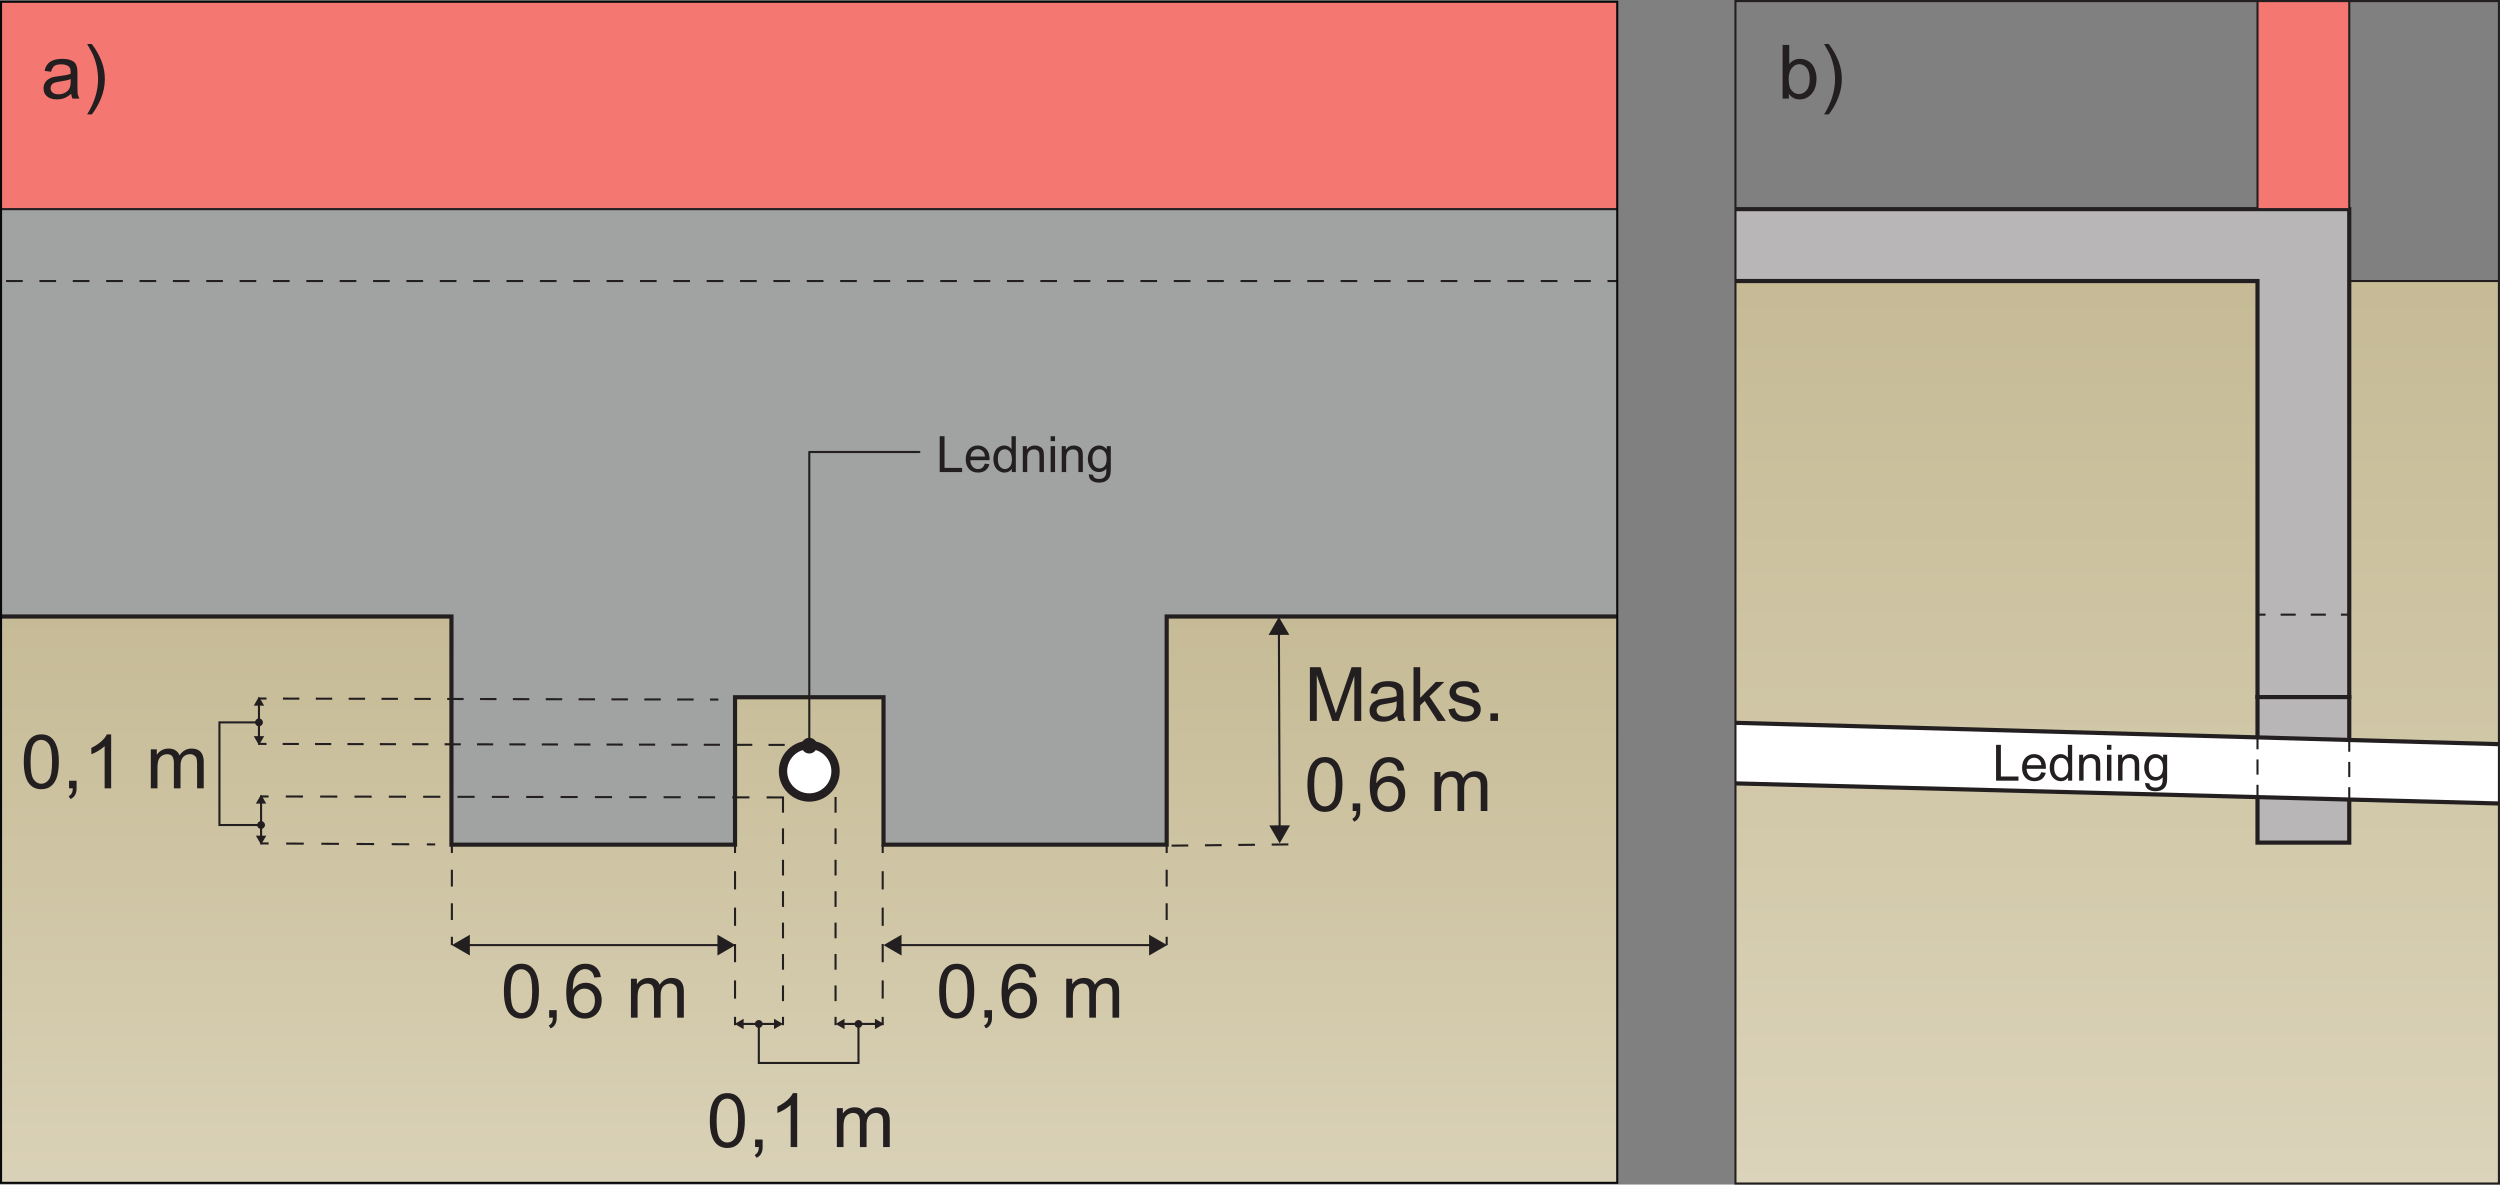 <?xml version="1.0" encoding="UTF-8"?>
<svg xmlns="http://www.w3.org/2000/svg" xmlns:xlink="http://www.w3.org/1999/xlink" width="299.73pt" height="142.02pt" viewBox="0 0 299.73 142.02" version="1.1">
<rect x="0" y="0" width="299.73" height="142.02" fill="#808080" stroke="none"/>
<defs>
<g>
<symbol overflow="visible" id="glyph0-0">
<path style="stroke:none;" d="M 3.75 0 L 3.75 -3.75 L 0.75 -3.75 L 0.75 0 Z M 0.844 -3.656 L 3.656 -3.656 L 3.656 -0.094 L 0.844 -0.094 Z M 0.844 -3.656 "/>
</symbol>
<symbol overflow="visible" id="glyph0-1">
<path style="stroke:none;" d="M 3.125 0 L 3.125 -0.5 L 1.016 -0.5 L 1.016 -4.297 L 0.438 -4.297 L 0.438 0 Z M 3.125 0 "/>
</symbol>
<symbol overflow="visible" id="glyph0-2">
<path style="stroke:none;" d="M 2.203 -0.516 C 2.062 -0.422 1.891 -0.359 1.703 -0.359 C 1.438 -0.359 1.219 -0.453 1.047 -0.641 C 0.875 -0.828 0.781 -1.078 0.766 -1.422 L 3.078 -1.422 C 3.078 -1.484 3.078 -1.531 3.078 -1.562 C 3.078 -2.078 2.953 -2.469 2.688 -2.75 C 2.422 -3.031 2.094 -3.188 1.672 -3.188 C 1.234 -3.188 0.891 -3.031 0.625 -2.75 C 0.359 -2.453 0.219 -2.047 0.219 -1.531 C 0.219 -1.031 0.359 -0.641 0.625 -0.359 C 0.891 -0.078 1.25 0.062 1.703 0.062 C 2.062 0.062 2.359 -0.031 2.594 -0.203 C 2.812 -0.375 2.984 -0.625 3.062 -0.938 L 2.516 -1.016 C 2.438 -0.781 2.328 -0.625 2.203 -0.516 Z M 1.062 -2.5 C 1.234 -2.656 1.438 -2.75 1.672 -2.75 C 1.938 -2.75 2.156 -2.641 2.328 -2.438 C 2.438 -2.312 2.5 -2.125 2.531 -1.859 L 0.797 -1.859 C 0.812 -2.125 0.906 -2.344 1.062 -2.5 Z M 1.062 -2.5 "/>
</symbol>
<symbol overflow="visible" id="glyph0-3">
<path style="stroke:none;" d="M 2.891 0 L 2.891 -4.297 L 2.375 -4.297 L 2.375 -2.75 C 2.281 -2.875 2.156 -2.984 2.016 -3.062 C 1.859 -3.141 1.703 -3.188 1.516 -3.188 C 1.25 -3.188 1.031 -3.109 0.812 -2.969 C 0.609 -2.844 0.453 -2.656 0.359 -2.406 C 0.25 -2.141 0.203 -1.859 0.203 -1.547 C 0.203 -1.234 0.266 -0.953 0.375 -0.703 C 0.484 -0.469 0.641 -0.281 0.859 -0.141 C 1.062 0 1.297 0.062 1.531 0.062 C 1.922 0.062 2.203 -0.094 2.406 -0.391 L 2.406 0 Z M 0.969 -2.453 C 1.141 -2.641 1.328 -2.734 1.562 -2.734 C 1.812 -2.734 2 -2.641 2.172 -2.438 C 2.328 -2.25 2.422 -1.938 2.422 -1.5 C 2.422 -1.125 2.344 -0.828 2.172 -0.641 C 2.016 -0.469 1.812 -0.359 1.578 -0.359 C 1.359 -0.359 1.156 -0.469 0.984 -0.656 C 0.828 -0.859 0.734 -1.156 0.734 -1.547 C 0.734 -1.969 0.812 -2.266 0.969 -2.453 Z M 0.969 -2.453 "/>
</symbol>
<symbol overflow="visible" id="glyph0-4">
<path style="stroke:none;" d="M 0.922 0 L 0.922 -1.703 C 0.922 -2.094 1.016 -2.375 1.172 -2.516 C 1.328 -2.656 1.531 -2.719 1.75 -2.719 C 1.891 -2.719 2.016 -2.688 2.109 -2.625 C 2.219 -2.562 2.297 -2.484 2.328 -2.375 C 2.375 -2.266 2.391 -2.109 2.391 -1.891 L 2.391 0 L 2.922 0 L 2.922 -1.906 C 2.922 -2.156 2.906 -2.328 2.891 -2.422 C 2.859 -2.578 2.812 -2.703 2.734 -2.812 C 2.656 -2.922 2.531 -3.016 2.375 -3.078 C 2.219 -3.141 2.047 -3.188 1.859 -3.188 C 1.422 -3.188 1.094 -3.016 0.875 -2.672 L 0.875 -3.109 L 0.391 -3.109 L 0.391 0 Z M 0.922 0 "/>
</symbol>
<symbol overflow="visible" id="glyph0-5">
<path style="stroke:none;" d="M 0.922 -3.703 L 0.922 -4.297 L 0.391 -4.297 L 0.391 -3.703 Z M 0.922 0 L 0.922 -3.109 L 0.391 -3.109 L 0.391 0 Z M 0.922 0 "/>
</symbol>
<symbol overflow="visible" id="glyph0-6">
<path style="stroke:none;" d="M 0.625 1.016 C 0.859 1.172 1.156 1.266 1.531 1.266 C 1.844 1.266 2.109 1.203 2.312 1.094 C 2.531 0.969 2.688 0.812 2.781 0.609 C 2.891 0.406 2.938 0.062 2.938 -0.422 L 2.938 -3.109 L 2.453 -3.109 L 2.453 -2.734 C 2.203 -3.031 1.906 -3.188 1.531 -3.188 C 1.266 -3.188 1.031 -3.109 0.828 -2.969 C 0.625 -2.844 0.469 -2.641 0.359 -2.391 C 0.25 -2.141 0.188 -1.875 0.188 -1.578 C 0.188 -1.141 0.312 -0.781 0.547 -0.469 C 0.781 -0.156 1.109 0 1.531 0 C 1.875 0 2.172 -0.141 2.406 -0.406 C 2.406 -0.062 2.391 0.156 2.359 0.266 C 2.312 0.438 2.219 0.578 2.094 0.672 C 1.953 0.781 1.766 0.828 1.531 0.828 C 1.297 0.828 1.109 0.781 0.984 0.672 C 0.891 0.609 0.828 0.484 0.812 0.328 L 0.297 0.266 C 0.297 0.594 0.406 0.844 0.625 1.016 Z M 0.984 -2.453 C 1.141 -2.641 1.344 -2.734 1.578 -2.734 C 1.812 -2.734 2.016 -2.641 2.188 -2.453 C 2.359 -2.266 2.438 -1.969 2.438 -1.594 C 2.438 -1.188 2.359 -0.906 2.203 -0.719 C 2.031 -0.531 1.828 -0.438 1.578 -0.438 C 1.344 -0.438 1.141 -0.531 0.969 -0.719 C 0.812 -0.906 0.734 -1.203 0.734 -1.609 C 0.734 -1.984 0.812 -2.266 0.984 -2.453 Z M 0.984 -2.453 "/>
</symbol>
<symbol overflow="visible" id="glyph1-0">
<path style="stroke:none;" d="M 5.625 0 L 5.625 -5.625 L 1.125 -5.625 L 1.125 0 Z M 1.266 -5.484 L 5.484 -5.484 L 5.484 -0.141 L 1.266 -0.141 Z M 1.266 -5.484 "/>
</symbol>
<symbol overflow="visible" id="glyph1-1">
<path style="stroke:none;" d="M 1.328 -0.578 C 1.641 -0.125 2.062 0.094 2.625 0.094 C 3.172 0.094 3.641 -0.109 4.047 -0.562 C 4.438 -0.984 4.641 -1.609 4.641 -2.406 C 4.641 -2.75 4.594 -3.062 4.484 -3.359 C 4.406 -3.641 4.281 -3.891 4.109 -4.109 C 3.938 -4.312 3.719 -4.484 3.469 -4.594 C 3.219 -4.719 2.938 -4.766 2.656 -4.766 C 2.141 -4.766 1.703 -4.562 1.375 -4.141 L 1.375 -6.438 L 0.578 -6.438 L 0.578 0 L 1.328 0 Z M 1.688 -3.672 C 1.938 -3.969 2.234 -4.125 2.578 -4.125 C 2.922 -4.125 3.219 -3.984 3.469 -3.688 C 3.703 -3.406 3.828 -2.953 3.828 -2.344 C 3.828 -1.75 3.703 -1.297 3.453 -1 C 3.188 -0.703 2.891 -0.547 2.562 -0.547 C 2.125 -0.547 1.797 -0.75 1.531 -1.156 C 1.391 -1.406 1.312 -1.812 1.312 -2.359 C 1.312 -2.938 1.438 -3.375 1.688 -3.672 Z M 1.688 -3.672 "/>
</symbol>
<symbol overflow="visible" id="glyph1-2">
<path style="stroke:none;" d="M 2.219 -0.047 C 2.516 -0.781 2.672 -1.547 2.672 -2.328 C 2.672 -3.031 2.562 -3.703 2.328 -4.344 C 2.062 -5.078 1.672 -5.812 1.109 -6.547 L 0.547 -6.547 C 0.906 -5.938 1.141 -5.5 1.266 -5.234 C 1.438 -4.828 1.578 -4.406 1.672 -3.969 C 1.797 -3.422 1.859 -2.875 1.859 -2.328 C 1.859 -0.922 1.422 0.484 0.547 1.891 L 1.109 1.891 C 1.547 1.344 1.922 0.688 2.219 -0.047 Z M 2.219 -0.047 "/>
</symbol>
<symbol overflow="visible" id="glyph1-3">
<path style="stroke:none;" d="M 1.016 -0.562 C 1.375 -0.109 1.859 0.109 2.469 0.109 C 2.938 0.109 3.344 -0.016 3.641 -0.266 C 3.953 -0.516 4.188 -0.875 4.344 -1.344 C 4.484 -1.812 4.578 -2.422 4.578 -3.172 C 4.578 -3.812 4.531 -4.328 4.422 -4.703 C 4.328 -5.078 4.188 -5.406 4.031 -5.656 C 3.859 -5.922 3.641 -6.125 3.391 -6.266 C 3.125 -6.406 2.812 -6.469 2.469 -6.469 C 2 -6.469 1.625 -6.344 1.312 -6.094 C 1 -5.844 0.766 -5.484 0.609 -5.016 C 0.453 -4.547 0.375 -3.938 0.375 -3.172 C 0.375 -1.969 0.594 -1.094 1.016 -0.562 Z M 1.594 -5.359 C 1.812 -5.656 2.109 -5.812 2.469 -5.812 C 2.828 -5.812 3.141 -5.641 3.391 -5.297 C 3.641 -4.938 3.766 -4.234 3.766 -3.172 C 3.766 -2.109 3.641 -1.406 3.391 -1.062 C 3.141 -0.719 2.828 -0.547 2.469 -0.547 C 2.109 -0.547 1.812 -0.719 1.562 -1.062 C 1.312 -1.406 1.188 -2.109 1.188 -3.172 C 1.188 -4.234 1.328 -4.953 1.594 -5.359 Z M 1.594 -5.359 "/>
</symbol>
<symbol overflow="visible" id="glyph1-4">
<path style="stroke:none;" d="M 1.25 0 C 1.234 0.266 1.203 0.469 1.109 0.609 C 1.031 0.75 0.922 0.859 0.75 0.938 L 0.969 1.281 C 1.219 1.172 1.406 1.016 1.516 0.797 C 1.641 0.609 1.703 0.328 1.703 0 L 1.703 -0.906 L 0.797 -0.906 L 0.797 0 Z M 1.25 0 "/>
</symbol>
<symbol overflow="visible" id="glyph1-5">
<path style="stroke:none;" d="M 3.906 -6.047 C 3.578 -6.328 3.172 -6.469 2.656 -6.469 C 1.984 -6.469 1.438 -6.234 1.031 -5.734 C 0.578 -5.172 0.344 -4.266 0.344 -3.016 C 0.344 -1.906 0.547 -1.109 0.969 -0.625 C 1.391 -0.141 1.922 0.109 2.578 0.109 C 2.969 0.109 3.312 0.016 3.625 -0.172 C 3.922 -0.344 4.172 -0.625 4.344 -0.969 C 4.516 -1.312 4.594 -1.688 4.594 -2.094 C 4.594 -2.703 4.406 -3.219 4.047 -3.594 C 3.672 -3.984 3.219 -4.188 2.688 -4.188 C 2.391 -4.188 2.094 -4.109 1.828 -3.984 C 1.547 -3.828 1.312 -3.625 1.125 -3.328 C 1.141 -3.969 1.203 -4.469 1.344 -4.812 C 1.5 -5.172 1.688 -5.422 1.938 -5.609 C 2.141 -5.75 2.359 -5.828 2.609 -5.828 C 2.922 -5.828 3.188 -5.703 3.406 -5.484 C 3.531 -5.344 3.641 -5.125 3.703 -4.812 L 4.484 -4.875 C 4.422 -5.375 4.234 -5.766 3.906 -6.047 Z M 1.625 -3.094 C 1.875 -3.359 2.172 -3.484 2.531 -3.484 C 2.891 -3.484 3.188 -3.359 3.438 -3.094 C 3.672 -2.844 3.781 -2.5 3.781 -2.047 C 3.781 -1.578 3.672 -1.219 3.422 -0.938 C 3.188 -0.672 2.906 -0.547 2.562 -0.547 C 2.328 -0.547 2.109 -0.609 1.906 -0.734 C 1.703 -0.859 1.531 -1.047 1.422 -1.312 C 1.312 -1.562 1.25 -1.812 1.25 -2.094 C 1.25 -2.5 1.375 -2.844 1.625 -3.094 Z M 1.625 -3.094 "/>
</symbol>
<symbol overflow="visible" id="glyph1-6">
<path style="stroke:none;" d=""/>
</symbol>
<symbol overflow="visible" id="glyph1-7">
<path style="stroke:none;" d="M 1.391 0 L 1.391 -2.422 C 1.391 -2.844 1.438 -3.172 1.516 -3.391 C 1.609 -3.625 1.734 -3.781 1.922 -3.906 C 2.109 -4.016 2.328 -4.094 2.531 -4.094 C 2.828 -4.094 3.047 -4 3.172 -3.828 C 3.297 -3.641 3.359 -3.391 3.359 -3.031 L 3.359 0 L 4.156 0 L 4.156 -2.703 C 4.156 -3.188 4.266 -3.531 4.484 -3.766 C 4.703 -3.984 4.984 -4.094 5.297 -4.094 C 5.484 -4.094 5.641 -4.047 5.781 -3.953 C 5.906 -3.875 6.016 -3.766 6.062 -3.625 C 6.109 -3.484 6.141 -3.266 6.141 -2.938 L 6.141 0 L 6.938 0 L 6.938 -3.203 C 6.938 -3.734 6.797 -4.125 6.547 -4.391 C 6.297 -4.641 5.953 -4.766 5.484 -4.766 C 4.891 -4.766 4.406 -4.5 4.031 -3.953 C 3.938 -4.219 3.781 -4.406 3.562 -4.547 C 3.344 -4.703 3.062 -4.766 2.719 -4.766 C 2.406 -4.766 2.141 -4.703 1.891 -4.562 C 1.641 -4.422 1.453 -4.234 1.312 -4.016 L 1.312 -4.672 L 0.594 -4.672 L 0.594 0 Z M 1.391 0 "/>
</symbol>
<symbol overflow="visible" id="glyph1-8">
<path style="stroke:none;" d="M 3.344 -6.469 L 2.828 -6.469 C 2.703 -6.188 2.469 -5.906 2.141 -5.609 C 1.797 -5.312 1.406 -5.062 0.969 -4.844 L 0.969 -4.094 C 1.219 -4.172 1.5 -4.312 1.812 -4.5 C 2.109 -4.688 2.359 -4.859 2.562 -5.047 L 2.562 0 L 3.344 0 Z M 3.344 -6.469 "/>
</symbol>
<symbol overflow="visible" id="glyph1-9">
<path style="stroke:none;" d="M 1.5 0 L 1.5 -5.484 L 3.359 0 L 4.125 0 L 6 -5.391 L 6 0 L 6.828 0 L 6.828 -6.438 L 5.672 -6.438 L 4.125 -1.969 C 3.969 -1.5 3.859 -1.156 3.781 -0.922 C 3.719 -1.141 3.625 -1.453 3.469 -1.875 L 1.953 -6.438 L 0.672 -6.438 L 0.672 0 Z M 1.5 0 "/>
</symbol>
<symbol overflow="visible" id="glyph1-10">
<path style="stroke:none;" d="M 3.797 0 L 4.625 0 C 4.531 -0.188 4.469 -0.375 4.422 -0.562 C 4.406 -0.75 4.391 -1.219 4.391 -1.953 L 4.391 -3 C 4.391 -3.359 4.375 -3.594 4.344 -3.734 C 4.297 -3.953 4.219 -4.125 4.094 -4.281 C 3.984 -4.422 3.797 -4.531 3.547 -4.625 C 3.297 -4.719 2.969 -4.766 2.578 -4.766 C 2.172 -4.766 1.812 -4.719 1.516 -4.609 C 1.203 -4.484 0.969 -4.344 0.812 -4.125 C 0.641 -3.938 0.531 -3.656 0.453 -3.328 L 1.234 -3.219 C 1.312 -3.562 1.453 -3.781 1.625 -3.922 C 1.812 -4.047 2.078 -4.109 2.453 -4.109 C 2.859 -4.109 3.156 -4.016 3.359 -3.844 C 3.516 -3.719 3.578 -3.484 3.578 -3.172 C 3.578 -3.141 3.578 -3.062 3.578 -2.969 C 3.281 -2.859 2.812 -2.766 2.156 -2.688 C 1.859 -2.656 1.625 -2.609 1.453 -2.578 C 1.25 -2.516 1.062 -2.438 0.891 -2.312 C 0.719 -2.203 0.578 -2.047 0.484 -1.859 C 0.375 -1.672 0.328 -1.453 0.328 -1.234 C 0.328 -0.844 0.453 -0.516 0.734 -0.281 C 1.016 -0.031 1.406 0.094 1.922 0.094 C 2.234 0.094 2.531 0.047 2.797 -0.047 C 3.062 -0.156 3.344 -0.328 3.641 -0.578 C 3.672 -0.359 3.719 -0.172 3.797 0 Z M 3.578 -2.047 C 3.578 -1.703 3.531 -1.438 3.453 -1.266 C 3.344 -1.031 3.172 -0.859 2.922 -0.719 C 2.688 -0.578 2.422 -0.516 2.109 -0.516 C 1.797 -0.516 1.562 -0.594 1.406 -0.734 C 1.25 -0.875 1.172 -1.047 1.172 -1.266 C 1.172 -1.391 1.203 -1.516 1.281 -1.625 C 1.344 -1.75 1.453 -1.828 1.594 -1.891 C 1.734 -1.938 1.969 -2 2.281 -2.047 C 2.859 -2.125 3.297 -2.219 3.578 -2.344 Z M 3.578 -2.047 "/>
</symbol>
<symbol overflow="visible" id="glyph1-11">
<path style="stroke:none;" d="M 1.391 0 L 1.391 -1.859 L 1.938 -2.391 L 3.484 0 L 4.469 0 L 2.5 -2.938 L 4.281 -4.672 L 3.266 -4.672 L 1.391 -2.766 L 1.391 -6.438 L 0.594 -6.438 L 0.594 0 Z M 1.391 0 "/>
</symbol>
<symbol overflow="visible" id="glyph1-12">
<path style="stroke:none;" d="M 0.891 -0.281 C 1.203 -0.031 1.672 0.094 2.281 0.094 C 2.641 0.094 2.969 0.031 3.266 -0.094 C 3.562 -0.219 3.766 -0.391 3.922 -0.625 C 4.078 -0.859 4.156 -1.109 4.156 -1.375 C 4.156 -1.641 4.094 -1.875 3.969 -2.047 C 3.844 -2.234 3.656 -2.359 3.453 -2.469 C 3.219 -2.562 2.828 -2.688 2.281 -2.828 C 1.891 -2.938 1.656 -3 1.578 -3.031 C 1.438 -3.094 1.344 -3.156 1.281 -3.234 C 1.219 -3.328 1.172 -3.422 1.172 -3.516 C 1.172 -3.688 1.266 -3.828 1.406 -3.938 C 1.562 -4.062 1.828 -4.125 2.188 -4.125 C 2.5 -4.125 2.734 -4.047 2.891 -3.922 C 3.062 -3.781 3.172 -3.594 3.203 -3.344 L 3.984 -3.453 C 3.922 -3.766 3.828 -4 3.703 -4.188 C 3.578 -4.359 3.359 -4.516 3.094 -4.609 C 2.812 -4.719 2.5 -4.766 2.141 -4.766 C 1.891 -4.766 1.656 -4.75 1.453 -4.688 C 1.234 -4.609 1.078 -4.531 0.938 -4.453 C 0.781 -4.328 0.641 -4.188 0.562 -4 C 0.453 -3.828 0.406 -3.641 0.406 -3.422 C 0.406 -3.203 0.469 -2.984 0.578 -2.797 C 0.703 -2.625 0.875 -2.469 1.094 -2.359 C 1.328 -2.25 1.719 -2.125 2.297 -1.984 C 2.734 -1.875 3 -1.781 3.109 -1.703 C 3.266 -1.609 3.344 -1.469 3.344 -1.281 C 3.344 -1.094 3.266 -0.922 3.094 -0.781 C 2.906 -0.625 2.641 -0.547 2.281 -0.547 C 1.906 -0.547 1.625 -0.625 1.438 -0.797 C 1.234 -0.969 1.109 -1.203 1.062 -1.516 L 0.281 -1.391 C 0.375 -0.906 0.562 -0.531 0.891 -0.281 Z M 0.891 -0.281 "/>
</symbol>
<symbol overflow="visible" id="glyph1-13">
<path style="stroke:none;" d="M 1.719 0 L 1.719 -0.906 L 0.812 -0.906 L 0.812 0 Z M 1.719 0 "/>
</symbol>
</g>
<clipPath id="clip1">
  <path d="M 208 33.621 L 299.699 33.621 L 299.699 141.922 L 208 141.922 Z M 208 33.621 "/>
</clipPath>
<linearGradient id="linear0" gradientUnits="userSpaceOnUse" x1="0.027" y1="0" x2="1.001" y2="0" gradientTransform="matrix(0,-111.25,111.25,0,259.601,144.941)">
<stop offset="0" style="stop-color:rgb(85.841%,82.761%,72.827%);stop-opacity:1;"/>
<stop offset="0.016" style="stop-color:rgb(85.774%,82.683%,72.707%);stop-opacity:1;"/>
<stop offset="0.031" style="stop-color:rgb(85.638%,82.526%,72.466%);stop-opacity:1;"/>
<stop offset="0.047" style="stop-color:rgb(85.504%,82.368%,72.224%);stop-opacity:1;"/>
<stop offset="0.062" style="stop-color:rgb(85.37%,82.21%,71.983%);stop-opacity:1;"/>
<stop offset="0.078" style="stop-color:rgb(85.237%,82.054%,71.745%);stop-opacity:1;"/>
<stop offset="0.094" style="stop-color:rgb(85.101%,81.898%,71.506%);stop-opacity:1;"/>
<stop offset="0.109" style="stop-color:rgb(84.969%,81.743%,71.268%);stop-opacity:1;"/>
<stop offset="0.125" style="stop-color:rgb(84.834%,81.586%,71.03%);stop-opacity:1;"/>
<stop offset="0.141" style="stop-color:rgb(84.702%,81.43%,70.792%);stop-opacity:1;"/>
<stop offset="0.156" style="stop-color:rgb(84.567%,81.274%,70.555%);stop-opacity:1;"/>
<stop offset="0.172" style="stop-color:rgb(84.435%,81.12%,70.32%);stop-opacity:1;"/>
<stop offset="0.188" style="stop-color:rgb(84.3%,80.965%,70.084%);stop-opacity:1;"/>
<stop offset="0.203" style="stop-color:rgb(84.167%,80.811%,69.847%);stop-opacity:1;"/>
<stop offset="0.219" style="stop-color:rgb(84.035%,80.656%,69.612%);stop-opacity:1;"/>
<stop offset="0.234" style="stop-color:rgb(83.9%,80.502%,69.379%);stop-opacity:1;"/>
<stop offset="0.25" style="stop-color:rgb(83.769%,80.35%,69.147%);stop-opacity:1;"/>
<stop offset="0.266" style="stop-color:rgb(83.636%,80.196%,68.913%);stop-opacity:1;"/>
<stop offset="0.281" style="stop-color:rgb(83.505%,80.042%,68.68%);stop-opacity:1;"/>
<stop offset="0.297" style="stop-color:rgb(83.371%,79.889%,68.448%);stop-opacity:1;"/>
<stop offset="0.312" style="stop-color:rgb(83.24%,79.736%,68.216%);stop-opacity:1;"/>
<stop offset="0.328" style="stop-color:rgb(83.107%,79.584%,67.986%);stop-opacity:1;"/>
<stop offset="0.344" style="stop-color:rgb(82.976%,79.431%,67.755%);stop-opacity:1;"/>
<stop offset="0.359" style="stop-color:rgb(82.843%,79.279%,67.525%);stop-opacity:1;"/>
<stop offset="0.375" style="stop-color:rgb(82.713%,79.129%,67.296%);stop-opacity:1;"/>
<stop offset="0.391" style="stop-color:rgb(82.581%,78.976%,67.067%);stop-opacity:1;"/>
<stop offset="0.406" style="stop-color:rgb(82.449%,78.827%,66.84%);stop-opacity:1;"/>
<stop offset="0.422" style="stop-color:rgb(82.317%,78.674%,66.611%);stop-opacity:1;"/>
<stop offset="0.438" style="stop-color:rgb(82.187%,78.525%,66.383%);stop-opacity:1;"/>
<stop offset="0.453" style="stop-color:rgb(82.056%,78.374%,66.156%);stop-opacity:1;"/>
<stop offset="0.469" style="stop-color:rgb(81.924%,78.224%,65.93%);stop-opacity:1;"/>
<stop offset="0.484" style="stop-color:rgb(81.793%,78.073%,65.704%);stop-opacity:1;"/>
<stop offset="0.5" style="stop-color:rgb(81.662%,77.924%,65.48%);stop-opacity:1;"/>
<stop offset="0.516" style="stop-color:rgb(81.534%,77.776%,65.256%);stop-opacity:1;"/>
<stop offset="0.531" style="stop-color:rgb(81.401%,77.626%,65.031%);stop-opacity:1;"/>
<stop offset="0.547" style="stop-color:rgb(81.273%,77.478%,64.807%);stop-opacity:1;"/>
<stop offset="0.562" style="stop-color:rgb(81.142%,77.327%,64.584%);stop-opacity:1;"/>
<stop offset="0.578" style="stop-color:rgb(81.012%,77.18%,64.362%);stop-opacity:1;"/>
<stop offset="0.594" style="stop-color:rgb(80.881%,77.032%,64.14%);stop-opacity:1;"/>
<stop offset="0.609" style="stop-color:rgb(80.753%,76.884%,63.919%);stop-opacity:1;"/>
<stop offset="0.625" style="stop-color:rgb(80.621%,76.736%,63.696%);stop-opacity:1;"/>
<stop offset="0.641" style="stop-color:rgb(80.493%,76.59%,63.477%);stop-opacity:1;"/>
<stop offset="0.656" style="stop-color:rgb(80.363%,76.442%,63.257%);stop-opacity:1;"/>
<stop offset="0.672" style="stop-color:rgb(80.234%,76.295%,63.037%);stop-opacity:1;"/>
<stop offset="0.688" style="stop-color:rgb(80.104%,76.149%,62.817%);stop-opacity:1;"/>
<stop offset="0.703" style="stop-color:rgb(79.976%,76.003%,62.599%);stop-opacity:1;"/>
<stop offset="0.719" style="stop-color:rgb(79.846%,75.856%,62.383%);stop-opacity:1;"/>
<stop offset="0.734" style="stop-color:rgb(79.718%,75.711%,62.164%);stop-opacity:1;"/>
<stop offset="0.75" style="stop-color:rgb(79.591%,75.566%,61.948%);stop-opacity:1;"/>
<stop offset="0.766" style="stop-color:rgb(79.462%,75.421%,61.731%);stop-opacity:1;"/>
<stop offset="0.781" style="stop-color:rgb(79.333%,75.275%,61.514%);stop-opacity:1;"/>
<stop offset="0.797" style="stop-color:rgb(79.204%,75.13%,61.301%);stop-opacity:1;"/>
<stop offset="0.812" style="stop-color:rgb(79.077%,74.986%,61.086%);stop-opacity:1;"/>
<stop offset="0.828" style="stop-color:rgb(78.949%,74.841%,60.87%);stop-opacity:1;"/>
<stop offset="0.844" style="stop-color:rgb(78.822%,74.698%,60.657%);stop-opacity:1;"/>
<stop offset="0.859" style="stop-color:rgb(78.693%,74.553%,60.442%);stop-opacity:1;"/>
<stop offset="0.875" style="stop-color:rgb(78.564%,74.411%,60.231%);stop-opacity:1;"/>
<stop offset="0.891" style="stop-color:rgb(78.438%,74.268%,60.017%);stop-opacity:1;"/>
<stop offset="0.906" style="stop-color:rgb(78.31%,74.124%,59.807%);stop-opacity:1;"/>
<stop offset="0.922" style="stop-color:rgb(78.183%,73.981%,59.593%);stop-opacity:1;"/>
<stop offset="0.938" style="stop-color:rgb(78.056%,73.839%,59.383%);stop-opacity:1;"/>
<stop offset="0.953" style="stop-color:rgb(77.93%,73.695%,59.174%);stop-opacity:1;"/>
<stop offset="0.969" style="stop-color:rgb(77.802%,73.555%,58.963%);stop-opacity:1;"/>
<stop offset="0.984" style="stop-color:rgb(77.676%,73.413%,58.754%);stop-opacity:1;"/>
<stop offset="1" style="stop-color:rgb(77.551%,73.273%,58.548%);stop-opacity:1;"/>
</linearGradient>
<clipPath id="clip2">
  <path d="M 208.066 33 L 299.602 33 L 299.602 141.895 L 208.066 141.895 Z M 208.066 33 "/>
</clipPath>
<clipPath id="clip3">
  <path d="M 208.066 25 L 282 25 L 282 84 L 208.066 84 Z M 208.066 25 "/>
</clipPath>
<clipPath id="clip4">
  <path d="M 208.066 24 L 282 24 L 282 84 L 208.066 84 Z M 208.066 24 "/>
</clipPath>
<clipPath id="clip5">
  <path d="M 270 0.129 L 282 0.129 L 282 26 L 270 26 Z M 270 0.129 "/>
</clipPath>
<clipPath id="clip6">
  <path d="M 208.066 86 L 299.602 86 L 299.602 97 L 208.066 97 Z M 208.066 86 "/>
</clipPath>
<clipPath id="clip7">
  <path d="M 208.066 79 L 299.602 79 L 299.602 104 L 208.066 104 Z M 208.066 79 "/>
</clipPath>
<clipPath id="clip8">
  <path d="M 207 0 L 299.73 0 L 299.73 142.02 L 207 142.02 Z M 207 0 "/>
</clipPath>
<clipPath id="clip9">
  <path d="M 0.102 73.121 L 193.898 73.121 L 193.898 141.82 L 0.102 141.82 Z M 0.102 73.121 "/>
</clipPath>
<linearGradient id="linear1" gradientUnits="userSpaceOnUse" x1="0.092" y1="0" x2="1.001" y2="0" gradientTransform="matrix(0,-75.603,75.603,0,93.975,148.813)">
<stop offset="0" style="stop-color:rgb(85.263%,82.086%,71.793%);stop-opacity:1;"/>
<stop offset="0.016" style="stop-color:rgb(85.201%,82.013%,71.681%);stop-opacity:1;"/>
<stop offset="0.031" style="stop-color:rgb(85.075%,81.866%,71.458%);stop-opacity:1;"/>
<stop offset="0.047" style="stop-color:rgb(84.95%,81.721%,71.237%);stop-opacity:1;"/>
<stop offset="0.062" style="stop-color:rgb(84.827%,81.577%,71.014%);stop-opacity:1;"/>
<stop offset="0.078" style="stop-color:rgb(84.702%,81.43%,70.793%);stop-opacity:1;"/>
<stop offset="0.094" style="stop-color:rgb(84.576%,81.287%,70.573%);stop-opacity:1;"/>
<stop offset="0.109" style="stop-color:rgb(84.453%,81.142%,70.352%);stop-opacity:1;"/>
<stop offset="0.125" style="stop-color:rgb(84.328%,80.997%,70.132%);stop-opacity:1;"/>
<stop offset="0.141" style="stop-color:rgb(84.204%,80.853%,69.911%);stop-opacity:1;"/>
<stop offset="0.156" style="stop-color:rgb(84.081%,80.71%,69.693%);stop-opacity:1;"/>
<stop offset="0.172" style="stop-color:rgb(83.955%,80.563%,69.473%);stop-opacity:1;"/>
<stop offset="0.188" style="stop-color:rgb(83.832%,80.421%,69.255%);stop-opacity:1;"/>
<stop offset="0.203" style="stop-color:rgb(83.708%,80.278%,69.038%);stop-opacity:1;"/>
<stop offset="0.219" style="stop-color:rgb(83.583%,80.133%,68.82%);stop-opacity:1;"/>
<stop offset="0.234" style="stop-color:rgb(83.461%,79.991%,68.604%);stop-opacity:1;"/>
<stop offset="0.25" style="stop-color:rgb(83.337%,79.849%,68.387%);stop-opacity:1;"/>
<stop offset="0.266" style="stop-color:rgb(83.214%,79.706%,68.172%);stop-opacity:1;"/>
<stop offset="0.281" style="stop-color:rgb(83.092%,79.564%,67.955%);stop-opacity:1;"/>
<stop offset="0.297" style="stop-color:rgb(82.968%,79.424%,67.741%);stop-opacity:1;"/>
<stop offset="0.312" style="stop-color:rgb(82.843%,79.279%,67.525%);stop-opacity:1;"/>
<stop offset="0.328" style="stop-color:rgb(82.721%,79.138%,67.311%);stop-opacity:1;"/>
<stop offset="0.344" style="stop-color:rgb(82.597%,78.996%,67.097%);stop-opacity:1;"/>
<stop offset="0.359" style="stop-color:rgb(82.475%,78.856%,66.884%);stop-opacity:1;"/>
<stop offset="0.375" style="stop-color:rgb(82.353%,78.716%,66.672%);stop-opacity:1;"/>
<stop offset="0.391" style="stop-color:rgb(82.231%,78.574%,66.46%);stop-opacity:1;"/>
<stop offset="0.406" style="stop-color:rgb(82.109%,78.435%,66.248%);stop-opacity:1;"/>
<stop offset="0.422" style="stop-color:rgb(81.987%,78.294%,66.037%);stop-opacity:1;"/>
<stop offset="0.438" style="stop-color:rgb(81.863%,78.154%,65.826%);stop-opacity:1;"/>
<stop offset="0.453" style="stop-color:rgb(81.743%,78.015%,65.616%);stop-opacity:1;"/>
<stop offset="0.469" style="stop-color:rgb(81.619%,77.875%,65.405%);stop-opacity:1;"/>
<stop offset="0.484" style="stop-color:rgb(81.497%,77.734%,65.195%);stop-opacity:1;"/>
<stop offset="0.5" style="stop-color:rgb(81.377%,77.596%,64.987%);stop-opacity:1;"/>
<stop offset="0.516" style="stop-color:rgb(81.255%,77.458%,64.778%);stop-opacity:1;"/>
<stop offset="0.531" style="stop-color:rgb(81.133%,77.318%,64.569%);stop-opacity:1;"/>
<stop offset="0.547" style="stop-color:rgb(81.012%,77.18%,64.362%);stop-opacity:1;"/>
<stop offset="0.562" style="stop-color:rgb(80.891%,77.043%,64.156%);stop-opacity:1;"/>
<stop offset="0.578" style="stop-color:rgb(80.769%,76.904%,63.948%);stop-opacity:1;"/>
<stop offset="0.594" style="stop-color:rgb(80.649%,76.767%,63.742%);stop-opacity:1;"/>
<stop offset="0.609" style="stop-color:rgb(80.527%,76.628%,63.535%);stop-opacity:1;"/>
<stop offset="0.625" style="stop-color:rgb(80.408%,76.491%,63.33%);stop-opacity:1;"/>
<stop offset="0.641" style="stop-color:rgb(80.286%,76.353%,63.126%);stop-opacity:1;"/>
<stop offset="0.656" style="stop-color:rgb(80.165%,76.218%,62.92%);stop-opacity:1;"/>
<stop offset="0.672" style="stop-color:rgb(80.046%,76.08%,62.717%);stop-opacity:1;"/>
<stop offset="0.688" style="stop-color:rgb(79.926%,75.945%,62.514%);stop-opacity:1;"/>
<stop offset="0.703" style="stop-color:rgb(79.803%,75.807%,62.309%);stop-opacity:1;"/>
<stop offset="0.719" style="stop-color:rgb(79.684%,75.671%,62.106%);stop-opacity:1;"/>
<stop offset="0.734" style="stop-color:rgb(79.565%,75.537%,61.905%);stop-opacity:1;"/>
<stop offset="0.75" style="stop-color:rgb(79.445%,75.4%,61.702%);stop-opacity:1;"/>
<stop offset="0.766" style="stop-color:rgb(79.324%,75.264%,61.501%);stop-opacity:1;"/>
<stop offset="0.781" style="stop-color:rgb(79.204%,75.13%,61.299%);stop-opacity:1;"/>
<stop offset="0.797" style="stop-color:rgb(79.086%,74.994%,61.098%);stop-opacity:1;"/>
<stop offset="0.812" style="stop-color:rgb(78.966%,74.86%,60.899%);stop-opacity:1;"/>
<stop offset="0.828" style="stop-color:rgb(78.847%,74.727%,60.698%);stop-opacity:1;"/>
<stop offset="0.844" style="stop-color:rgb(78.728%,74.591%,60.5%);stop-opacity:1;"/>
<stop offset="0.859" style="stop-color:rgb(78.609%,74.458%,60.301%);stop-opacity:1;"/>
<stop offset="0.875" style="stop-color:rgb(78.49%,74.324%,60.103%);stop-opacity:1;"/>
<stop offset="0.891" style="stop-color:rgb(78.371%,74.19%,59.904%);stop-opacity:1;"/>
<stop offset="0.906" style="stop-color:rgb(78.25%,74.057%,59.708%);stop-opacity:1;"/>
<stop offset="0.922" style="stop-color:rgb(78.131%,73.924%,59.509%);stop-opacity:1;"/>
<stop offset="0.938" style="stop-color:rgb(78.014%,73.79%,59.312%);stop-opacity:1;"/>
<stop offset="0.953" style="stop-color:rgb(77.895%,73.657%,59.116%);stop-opacity:1;"/>
<stop offset="0.969" style="stop-color:rgb(77.777%,73.526%,58.92%);stop-opacity:1;"/>
<stop offset="1" style="stop-color:rgb(77.605%,73.332%,58.636%);stop-opacity:1;"/>
</linearGradient>
<clipPath id="clip10">
  <path d="M 0.125 25 L 193.895 25 L 193.895 102 L 0.125 102 Z M 0.125 25 "/>
</clipPath>
<clipPath id="clip11">
  <path d="M 0.125 73 L 193.895 73 L 193.895 102 L 0.125 102 Z M 0.125 73 "/>
</clipPath>
<clipPath id="clip12">
  <path d="M 0.125 33 L 193.895 33 L 193.895 34 L 0.125 34 Z M 0.125 33 "/>
</clipPath>
<clipPath id="clip13">
  <path d="M 0.125 0.211 L 193.895 0.211 L 193.895 26 L 0.125 26 Z M 0.125 0.211 "/>
</clipPath>
</defs>
<g id="surface1">
<g clip-path="url(#clip1)" clip-rule="nonzero">
<path style=" stroke:none;fill-rule:nonzero;fill:url(#linear0);" d="M 208 141.922 L 299.699 141.922 L 299.699 33.621 L 208 33.621 Z M 208 141.922 "/>
</g>
<g clip-path="url(#clip2)" clip-rule="nonzero">
<path style="fill:none;stroke-width:2.5;stroke-linecap:butt;stroke-linejoin:miter;stroke:rgb(13.73%,12.16%,12.549%);stroke-opacity:1;stroke-miterlimit:10;" d="M 3157.266 -29.214 L 2034.766 -29.214 L 2034.766 1083.286 L 3157.266 1083.286 Z M 3157.266 -29.214 " transform="matrix(0.1,0,0,-0.1,0,142.02)"/>
</g>
<g clip-path="url(#clip3)" clip-rule="nonzero">
<path style=" stroke:none;fill-rule:nonzero;fill:rgb(71.925%,71.414%,71.541%);fill-opacity:1;" d="M 203.156 33.691 L 270.656 33.691 L 270.656 83.574 L 281.656 83.574 L 281.656 25.074 L 203.156 25.074 "/>
</g>
<g clip-path="url(#clip4)" clip-rule="nonzero">
<path style="fill:none;stroke-width:5;stroke-linecap:butt;stroke-linejoin:miter;stroke:rgb(13.73%,12.16%,12.549%);stroke-opacity:1;stroke-miterlimit:10;" d="M 2031.562 1083.286 L 2706.562 1083.286 L 2706.562 584.458 L 2816.562 584.458 L 2816.562 1169.458 L 2031.562 1169.458 " transform="matrix(0.1,0,0,-0.1,0,142.02)"/>
</g>
<path style="fill-rule:nonzero;fill:rgb(71.925%,71.414%,71.541%);fill-opacity:1;stroke-width:5;stroke-linecap:butt;stroke-linejoin:miter;stroke:rgb(13.73%,12.16%,12.549%);stroke-opacity:1;stroke-miterlimit:10;" d="M 2816.562 461.411 L 2816.562 409.966 L 2706.562 409.966 L 2706.562 464.302 " transform="matrix(0.1,0,0,-0.1,0,142.02)"/>
<path style="fill-rule:nonzero;fill:rgb(71.925%,71.414%,71.541%);fill-opacity:1;stroke-width:5;stroke-linecap:butt;stroke-linejoin:miter;stroke:rgb(13.73%,12.16%,12.549%);stroke-opacity:1;stroke-miterlimit:10;" d="M 2706.562 536.841 L 2706.562 584.458 L 2816.562 584.458 L 2816.562 533.911 " transform="matrix(0.1,0,0,-0.1,0,142.02)"/>
<g clip-path="url(#clip5)" clip-rule="nonzero">
<path style=" stroke:none;fill-rule:nonzero;fill:rgb(95.995%,46.649%,44.182%);fill-opacity:1;" d="M 270.656 25.074 L 281.656 25.074 L 281.656 -1.426 L 270.656 -1.426 Z M 270.656 25.074 "/>
<path style="fill:none;stroke-width:2.5;stroke-linecap:butt;stroke-linejoin:miter;stroke:rgb(13.73%,12.16%,12.549%);stroke-opacity:1;stroke-miterlimit:10;" d="M 2706.562 1434.458 L 2706.562 1169.458 L 2816.562 1169.458 L 2816.562 1434.458 " transform="matrix(0.1,0,0,-0.1,0,142.02)"/>
</g>
<path style="fill:none;stroke-width:2.5;stroke-linecap:butt;stroke-linejoin:miter;stroke:rgb(13.73%,12.16%,12.549%);stroke-opacity:1;stroke-miterlimit:10;" d="M 2706.172 683.286 L 2716.172 683.286 " transform="matrix(0.1,0,0,-0.1,0,142.02)"/>
<path style="fill:none;stroke-width:2.5;stroke-linecap:butt;stroke-linejoin:miter;stroke:rgb(13.73%,12.16%,12.549%);stroke-opacity:1;stroke-dasharray:18.082,18.082;stroke-miterlimit:10;" d="M 2734.258 683.286 L 2797.539 683.286 " transform="matrix(0.1,0,0,-0.1,0,142.02)"/>
<path style="fill:none;stroke-width:2.5;stroke-linecap:butt;stroke-linejoin:miter;stroke:rgb(13.73%,12.16%,12.549%);stroke-opacity:1;stroke-miterlimit:10;" d="M 2806.562 683.286 L 2816.562 683.286 " transform="matrix(0.1,0,0,-0.1,0,142.02)"/>
<g clip-path="url(#clip6)" clip-rule="nonzero">
<path style=" stroke:none;fill-rule:nonzero;fill:rgb(100%,100%,100%);fill-opacity:1;" d="M 317.977 96.816 L 201.547 93.75 L 199.824 86.43 L 318.684 89.754 L 317.977 96.816 "/>
</g>
<g clip-path="url(#clip7)" clip-rule="nonzero">
<path style="fill:none;stroke-width:5;stroke-linecap:butt;stroke-linejoin:miter;stroke:rgb(13.73%,12.16%,12.549%);stroke-opacity:1;stroke-miterlimit:10;" d="M 3179.766 452.036 L 2015.469 482.7 L 1998.242 555.903 L 3186.836 522.661 Z M 3179.766 452.036 " transform="matrix(0.1,0,0,-0.1,0,142.02)"/>
</g>
<path style="fill:none;stroke-width:2.5;stroke-linecap:butt;stroke-linejoin:miter;stroke:rgb(13.73%,12.16%,12.549%);stroke-opacity:1;stroke-miterlimit:10;" d="M 2706.562 464.302 L 2706.562 479.302 " transform="matrix(0.1,0,0,-0.1,0,142.02)"/>
<path style="fill:none;stroke-width:2.5;stroke-linecap:butt;stroke-linejoin:miter;stroke:rgb(13.73%,12.16%,12.549%);stroke-opacity:1;stroke-dasharray:18.229,12.153;stroke-miterlimit:10;" d="M 2706.562 491.45 L 2706.562 515.747 " transform="matrix(0.1,0,0,-0.1,0,142.02)"/>
<path style="fill:none;stroke-width:2.5;stroke-linecap:butt;stroke-linejoin:miter;stroke:rgb(13.73%,12.16%,12.549%);stroke-opacity:1;stroke-miterlimit:10;" d="M 2706.562 521.841 L 2706.562 536.841 " transform="matrix(0.1,0,0,-0.1,0,142.02)"/>
<path style="fill:none;stroke-width:2.5;stroke-linecap:butt;stroke-linejoin:miter;stroke:rgb(13.73%,12.16%,12.549%);stroke-opacity:1;stroke-miterlimit:10;" d="M 2816.562 533.911 L 2816.562 518.911 " transform="matrix(0.1,0,0,-0.1,0,142.02)"/>
<path style="fill:none;stroke-width:2.5;stroke-linecap:butt;stroke-linejoin:miter;stroke:rgb(13.73%,12.16%,12.549%);stroke-opacity:1;stroke-dasharray:18.221,12.147;stroke-miterlimit:10;" d="M 2816.562 506.762 L 2816.562 482.505 " transform="matrix(0.1,0,0,-0.1,0,142.02)"/>
<path style="fill:none;stroke-width:2.5;stroke-linecap:butt;stroke-linejoin:miter;stroke:rgb(13.73%,12.16%,12.549%);stroke-opacity:1;stroke-miterlimit:10;" d="M 2816.562 476.411 L 2816.562 461.411 " transform="matrix(0.1,0,0,-0.1,0,142.02)"/>
<g style="fill:rgb(13.73%,12.16%,12.549%);fill-opacity:1;">
  <use xlink:href="#glyph0-1" x="238.874" y="93.597"/>
  <use xlink:href="#glyph0-2" x="242.21" y="93.597"/>
  <use xlink:href="#glyph0-3" x="245.546" y="93.597"/>
  <use xlink:href="#glyph0-4" x="248.882" y="93.597"/>
  <use xlink:href="#glyph0-5" x="252.218" y="93.597"/>
  <use xlink:href="#glyph0-4" x="253.55" y="93.597"/>
  <use xlink:href="#glyph0-6" x="256.886" y="93.597"/>
</g>
<g style="fill:rgb(13.73%,12.16%,12.549%);fill-opacity:1;">
  <use xlink:href="#glyph1-1" x="213.142" y="11.823"/>
</g>
<g style="fill:rgb(13.73%,12.16%,12.549%);fill-opacity:1;">
  <use xlink:href="#glyph1-2" x="218.148" y="11.823"/>
</g>
<g clip-path="url(#clip8)" clip-rule="nonzero">
<path style="fill:none;stroke-width:2.5;stroke-linecap:butt;stroke-linejoin:miter;stroke:rgb(13.73%,12.16%,12.549%);stroke-opacity:1;stroke-miterlimit:10;" d="M 2996.016 1.255 L 2080.664 1.255 L 2080.664 1418.911 L 2996.016 1418.911 Z M 2996.016 1.255 " transform="matrix(0.1,0,0,-0.1,0,142.02)"/>
</g>
<path style=" stroke:none;fill-rule:nonzero;fill:rgb(95.995%,46.649%,44.182%);fill-opacity:1;" d="M 193.895 141.812 L 0.125 141.812 L 0.125 0.211 L 193.895 0.211 L 193.895 141.812 "/>
<g clip-path="url(#clip9)" clip-rule="nonzero">
<path style=" stroke:none;fill-rule:nonzero;fill:url(#linear1);" d="M 0.102 141.82 L 193.898 141.82 L 193.898 73.121 L 0.102 73.121 Z M 0.102 141.82 "/>
</g>
<g clip-path="url(#clip10)" clip-rule="nonzero">
<path style=" stroke:none;fill-rule:nonzero;fill:rgb(63.083%,63.832%,63.577%);fill-opacity:1;" d="M -6.875 25.074 L 196.875 25.074 L 196.875 74.012 L 139.926 74.012 L 139.926 101.27 L 105.926 101.27 L 105.926 83.594 L 88.125 83.594 L 88.125 101.27 L 54.125 101.27 L 54.125 74.012 L -6.875 74.012 L -6.875 25.074 "/>
</g>
<g clip-path="url(#clip11)" clip-rule="nonzero">
<path style="fill:none;stroke-width:5;stroke-linecap:butt;stroke-linejoin:miter;stroke:rgb(13.73%,12.16%,12.549%);stroke-opacity:1;stroke-miterlimit:10;" d="M -88.75 681.059 L 541.25 681.059 L 541.25 407.505 L 881.25 407.505 L 881.25 584.263 L 1059.258 584.263 L 1059.258 407.505 L 1398.75 407.505 L 1398.75 681.059 L 1968.75 681.059 " transform="matrix(0.1,0,0,-0.1,0,142.02)"/>
</g>
<path style=" stroke:none;fill-rule:nonzero;fill:rgb(100%,100%,100%);fill-opacity:1;" d="M 100.176 92.465 C 100.176 94.203 98.766 95.613 97.027 95.613 C 95.285 95.613 93.875 94.203 93.875 92.465 C 93.875 90.723 95.285 89.312 97.027 89.312 C 98.766 89.312 100.176 90.723 100.176 92.465 "/>
<path style="fill:none;stroke-width:10;stroke-linecap:butt;stroke-linejoin:miter;stroke:rgb(13.73%,12.16%,12.549%);stroke-opacity:1;stroke-miterlimit:10;" d="M 1001.758 495.552 C 1001.758 478.169 987.656 464.067 970.273 464.067 C 952.852 464.067 938.75 478.169 938.75 495.552 C 938.75 512.973 952.852 527.075 970.273 527.075 C 987.656 527.075 1001.758 512.973 1001.758 495.552 Z M 1001.758 495.552 " transform="matrix(0.1,0,0,-0.1,0,142.02)"/>
<path style="fill:none;stroke-width:2.5;stroke-linecap:butt;stroke-linejoin:miter;stroke:rgb(13.73%,12.16%,12.549%);stroke-opacity:1;stroke-miterlimit:10;" d="M 970.273 527.075 L 960.273 527.075 " transform="matrix(0.1,0,0,-0.1,0,142.02)"/>
<path style="fill:none;stroke-width:2.5;stroke-linecap:butt;stroke-linejoin:miter;stroke:rgb(13.73%,12.16%,12.549%);stroke-opacity:1;stroke-dasharray:19.417,19.417;stroke-miterlimit:10;" d="M 940.82 527.114 L 329.219 528.286 " transform="matrix(0.1,0,0,-0.1,0,142.02)"/>
<path style="fill:none;stroke-width:2.5;stroke-linecap:butt;stroke-linejoin:miter;stroke:rgb(13.73%,12.16%,12.549%);stroke-opacity:1;stroke-miterlimit:10;" d="M 319.492 528.286 L 309.492 528.325 " transform="matrix(0.1,0,0,-0.1,0,142.02)"/>
<path style="fill:none;stroke-width:2.5;stroke-linecap:butt;stroke-linejoin:miter;stroke:rgb(13.73%,12.16%,12.549%);stroke-opacity:1;stroke-miterlimit:10;" d="M 861.25 581.489 L 851.25 581.489 " transform="matrix(0.1,0,0,-0.1,0,142.02)"/>
<path style="fill:none;stroke-width:2.5;stroke-linecap:butt;stroke-linejoin:miter;stroke:rgb(13.73%,12.16%,12.549%);stroke-opacity:1;stroke-dasharray:19.694,19.694;stroke-miterlimit:10;" d="M 831.562 581.528 L 329.336 582.661 " transform="matrix(0.1,0,0,-0.1,0,142.02)"/>
<path style="fill:none;stroke-width:2.5;stroke-linecap:butt;stroke-linejoin:miter;stroke:rgb(13.73%,12.16%,12.549%);stroke-opacity:1;stroke-miterlimit:10;" d="M 319.492 582.7 L 309.492 582.7 " transform="matrix(0.1,0,0,-0.1,0,142.02)"/>
<path style="fill:none;stroke-width:2.5;stroke-linecap:butt;stroke-linejoin:miter;stroke:rgb(13.73%,12.16%,12.549%);stroke-opacity:1;stroke-dasharray:20,20;stroke-miterlimit:10;" d="M 1404.648 406.333 L 1544.648 407.817 " transform="matrix(0.1,0,0,-0.1,0,142.02)"/>
<path style="fill:none;stroke-width:2.5;stroke-linecap:butt;stroke-linejoin:miter;stroke:rgb(13.73%,12.16%,12.549%);stroke-opacity:1;stroke-miterlimit:10;" d="M 881.25 407.505 L 881.25 397.505 " transform="matrix(0.1,0,0,-0.1,0,142.02)"/>
<path style="fill:none;stroke-width:2.5;stroke-linecap:butt;stroke-linejoin:miter;stroke:rgb(13.73%,12.16%,12.549%);stroke-opacity:1;stroke-dasharray:21.827,21.827;stroke-miterlimit:10;" d="M 881.25 375.708 L 881.25 211.997 " transform="matrix(0.1,0,0,-0.1,0,142.02)"/>
<path style="fill:none;stroke-width:2.5;stroke-linecap:butt;stroke-linejoin:miter;stroke:rgb(13.73%,12.16%,12.549%);stroke-opacity:1;stroke-miterlimit:10;" d="M 881.25 201.059 L 881.25 191.059 " transform="matrix(0.1,0,0,-0.1,0,142.02)"/>
<path style="fill:none;stroke-width:2.5;stroke-linecap:butt;stroke-linejoin:miter;stroke:rgb(13.73%,12.16%,12.549%);stroke-opacity:1;stroke-miterlimit:10;" d="M 541.758 407.505 L 541.758 397.505 " transform="matrix(0.1,0,0,-0.1,0,142.02)"/>
<path style="fill:none;stroke-width:2.5;stroke-linecap:butt;stroke-linejoin:miter;stroke:rgb(13.73%,12.16%,12.549%);stroke-opacity:1;stroke-dasharray:20.089,20.089;stroke-miterlimit:10;" d="M 541.758 377.427 L 541.758 307.114 " transform="matrix(0.1,0,0,-0.1,0,142.02)"/>
<path style="fill:none;stroke-width:2.5;stroke-linecap:butt;stroke-linejoin:miter;stroke:rgb(13.73%,12.16%,12.549%);stroke-opacity:1;stroke-miterlimit:10;" d="M 541.758 297.075 L 541.758 287.075 " transform="matrix(0.1,0,0,-0.1,0,142.02)"/>
<path style="fill:none;stroke-width:2.5;stroke-linecap:butt;stroke-linejoin:miter;stroke:rgb(13.73%,12.16%,12.549%);stroke-opacity:1;stroke-miterlimit:10;" d="M 1398.75 407.505 L 1398.75 397.505 " transform="matrix(0.1,0,0,-0.1,0,142.02)"/>
<path style="fill:none;stroke-width:2.5;stroke-linecap:butt;stroke-linejoin:miter;stroke:rgb(13.73%,12.16%,12.549%);stroke-opacity:1;stroke-dasharray:20.089,20.089;stroke-miterlimit:10;" d="M 1398.75 377.427 L 1398.75 307.114 " transform="matrix(0.1,0,0,-0.1,0,142.02)"/>
<path style="fill:none;stroke-width:2.5;stroke-linecap:butt;stroke-linejoin:miter;stroke:rgb(13.73%,12.16%,12.549%);stroke-opacity:1;stroke-miterlimit:10;" d="M 1398.75 297.075 L 1398.75 287.075 " transform="matrix(0.1,0,0,-0.1,0,142.02)"/>
<path style="fill:none;stroke-width:2.5;stroke-linecap:butt;stroke-linejoin:miter;stroke:rgb(13.73%,12.16%,12.549%);stroke-opacity:1;stroke-miterlimit:10;" d="M 938.75 493.52 L 938.75 483.52 " transform="matrix(0.1,0,0,-0.1,0,142.02)"/>
<path style="fill:none;stroke-width:2.5;stroke-linecap:butt;stroke-linejoin:miter;stroke:rgb(13.73%,12.16%,12.549%);stroke-opacity:1;stroke-dasharray:18.829,18.829;stroke-miterlimit:10;" d="M 938.75 464.692 L 938.75 210.473 " transform="matrix(0.1,0,0,-0.1,0,142.02)"/>
<path style="fill:none;stroke-width:2.5;stroke-linecap:butt;stroke-linejoin:miter;stroke:rgb(13.73%,12.16%,12.549%);stroke-opacity:1;stroke-miterlimit:10;" d="M 938.75 201.059 L 938.75 191.059 " transform="matrix(0.1,0,0,-0.1,0,142.02)"/>
<path style="fill:none;stroke-width:2.5;stroke-linecap:butt;stroke-linejoin:miter;stroke:rgb(13.73%,12.16%,12.549%);stroke-opacity:1;stroke-miterlimit:10;" d="M 1001.758 493.52 L 1001.758 483.52 " transform="matrix(0.1,0,0,-0.1,0,142.02)"/>
<path style="fill:none;stroke-width:2.5;stroke-linecap:butt;stroke-linejoin:miter;stroke:rgb(13.73%,12.16%,12.549%);stroke-opacity:1;stroke-dasharray:18.829,18.829;stroke-miterlimit:10;" d="M 1001.758 464.692 L 1001.758 210.473 " transform="matrix(0.1,0,0,-0.1,0,142.02)"/>
<path style="fill:none;stroke-width:2.5;stroke-linecap:butt;stroke-linejoin:miter;stroke:rgb(13.73%,12.16%,12.549%);stroke-opacity:1;stroke-miterlimit:10;" d="M 1001.758 201.059 L 1001.758 191.059 " transform="matrix(0.1,0,0,-0.1,0,142.02)"/>
<path style="fill:none;stroke-width:2.5;stroke-linecap:butt;stroke-linejoin:miter;stroke:rgb(13.73%,12.16%,12.549%);stroke-opacity:1;stroke-miterlimit:10;" d="M 1058.281 407.505 L 1058.281 397.505 " transform="matrix(0.1,0,0,-0.1,0,142.02)"/>
<path style="fill:none;stroke-width:2.5;stroke-linecap:butt;stroke-linejoin:miter;stroke:rgb(13.73%,12.16%,12.549%);stroke-opacity:1;stroke-dasharray:21.827,21.827;stroke-miterlimit:10;" d="M 1058.281 375.708 L 1058.281 211.997 " transform="matrix(0.1,0,0,-0.1,0,142.02)"/>
<path style="fill:none;stroke-width:2.5;stroke-linecap:butt;stroke-linejoin:miter;stroke:rgb(13.73%,12.16%,12.549%);stroke-opacity:1;stroke-miterlimit:10;" d="M 1058.281 201.059 L 1058.281 191.059 " transform="matrix(0.1,0,0,-0.1,0,142.02)"/>
<path style="fill:none;stroke-width:2.5;stroke-linecap:butt;stroke-linejoin:miter;stroke:rgb(13.73%,12.16%,12.549%);stroke-opacity:1;stroke-miterlimit:10;" d="M 521.758 407.778 L 511.758 407.856 " transform="matrix(0.1,0,0,-0.1,0,142.02)"/>
<path style="fill:none;stroke-width:2.5;stroke-linecap:butt;stroke-linejoin:miter;stroke:rgb(13.73%,12.16%,12.549%);stroke-opacity:1;stroke-dasharray:21.081,21.081;stroke-miterlimit:10;" d="M 490.664 407.973 L 332.578 408.911 " transform="matrix(0.1,0,0,-0.1,0,142.02)"/>
<path style="fill:none;stroke-width:2.5;stroke-linecap:butt;stroke-linejoin:miter;stroke:rgb(13.73%,12.16%,12.549%);stroke-opacity:1;stroke-miterlimit:10;" d="M 322.031 408.95 L 312.031 409.028 " transform="matrix(0.1,0,0,-0.1,0,142.02)"/>
<path style="fill:none;stroke-width:2.5;stroke-linecap:butt;stroke-linejoin:miter;stroke:rgb(13.73%,12.16%,12.549%);stroke-opacity:1;stroke-miterlimit:10;" d="M 970.273 464.067 L 960.273 464.106 " transform="matrix(0.1,0,0,-0.1,0,142.02)"/>
<path style="fill:none;stroke-width:2.5;stroke-linecap:butt;stroke-linejoin:miter;stroke:rgb(13.73%,12.16%,12.549%);stroke-opacity:1;stroke-dasharray:20.588,20.588;stroke-miterlimit:10;" d="M 939.688 464.145 L 332.305 465.278 " transform="matrix(0.1,0,0,-0.1,0,142.02)"/>
<path style="fill:none;stroke-width:2.5;stroke-linecap:butt;stroke-linejoin:miter;stroke:rgb(13.73%,12.16%,12.549%);stroke-opacity:1;stroke-miterlimit:10;" d="M 322.031 465.278 L 312.031 465.317 " transform="matrix(0.1,0,0,-0.1,0,142.02)"/>
<path style="fill:none;stroke-width:2.5;stroke-linecap:butt;stroke-linejoin:miter;stroke:rgb(13.73%,12.16%,12.549%);stroke-opacity:1;stroke-miterlimit:10;" d="M 909.766 192.583 L 909.766 145.786 L 1029.258 145.786 L 1029.258 192.583 " transform="matrix(0.1,0,0,-0.1,0,142.02)"/>
<path style=" stroke:none;fill-rule:nonzero;fill:rgb(13.73%,12.16%,12.549%);fill-opacity:1;" d="M 90.504 122.762 C 90.504 122.504 90.715 122.293 90.977 122.293 C 91.234 122.293 91.445 122.504 91.445 122.762 C 91.445 123.023 91.234 123.234 90.977 123.234 C 90.715 123.234 90.504 123.023 90.504 122.762 "/>
<path style=" stroke:none;fill-rule:nonzero;fill:rgb(13.73%,12.16%,12.549%);fill-opacity:1;" d="M 103.395 122.762 C 103.395 122.504 103.184 122.293 102.926 122.293 C 102.664 122.293 102.457 122.504 102.457 122.762 C 102.457 123.023 102.664 123.234 102.926 123.234 C 103.184 123.234 103.395 123.023 103.395 122.762 "/>
<path style="fill:none;stroke-width:2.5;stroke-linecap:butt;stroke-linejoin:miter;stroke:rgb(13.73%,12.16%,12.549%);stroke-opacity:1;stroke-miterlimit:10;" d="M 310.469 554.106 L 263.086 554.106 L 263.086 431.059 L 313.008 431.059 " transform="matrix(0.1,0,0,-0.1,0,142.02)"/>
<path style=" stroke:none;fill-rule:nonzero;fill:rgb(13.73%,12.16%,12.549%);fill-opacity:1;" d="M 31.047 86.137 C 31.309 86.137 31.52 86.348 31.52 86.609 C 31.52 86.867 31.309 87.078 31.047 87.078 C 30.789 87.078 30.578 86.867 30.578 86.609 C 30.578 86.348 30.789 86.137 31.047 86.137 "/>
<path style=" stroke:none;fill-rule:nonzero;fill:rgb(13.73%,12.16%,12.549%);fill-opacity:1;" d="M 31.301 99.383 C 31.559 99.383 31.77 99.172 31.77 98.914 C 31.77 98.652 31.559 98.441 31.301 98.441 C 31.039 98.441 30.832 98.652 30.832 98.914 C 30.832 99.172 31.039 99.383 31.301 99.383 "/>
<path style="fill:none;stroke-width:2.5;stroke-linecap:round;stroke-linejoin:round;stroke:rgb(13.73%,12.16%,12.549%);stroke-opacity:1;stroke-miterlimit:4;" d="M 310.469 535.786 L 310.469 575.981 " transform="matrix(0.1,0,0,-0.1,0,142.02)"/>
<path style=" stroke:none;fill-rule:nonzero;fill:rgb(13.73%,12.16%,12.549%);fill-opacity:1;" d="M 31.672 88.258 L 31.047 89.34 L 30.426 88.258 Z M 31.672 88.258 "/>
<path style=" stroke:none;fill-rule:nonzero;fill:rgb(13.73%,12.16%,12.549%);fill-opacity:1;" d="M 31.672 84.602 L 31.047 83.523 L 30.426 84.602 Z M 31.672 84.602 "/>
<path style="fill:none;stroke-width:2.5;stroke-linecap:round;stroke-linejoin:round;stroke:rgb(13.73%,12.16%,12.549%);stroke-opacity:1;stroke-miterlimit:4;" d="M 313.008 416.489 L 313.008 458.598 " transform="matrix(0.1,0,0,-0.1,0,142.02)"/>
<path style=" stroke:none;fill-rule:nonzero;fill:rgb(13.73%,12.16%,12.549%);fill-opacity:1;" d="M 31.922 100.188 L 31.301 101.27 L 30.676 100.188 Z M 31.922 100.188 "/>
<path style=" stroke:none;fill-rule:nonzero;fill:rgb(13.73%,12.16%,12.549%);fill-opacity:1;" d="M 31.922 96.344 L 31.301 95.266 L 30.676 96.344 Z M 31.922 96.344 "/>
<path style="fill:none;stroke-width:2.5;stroke-linecap:round;stroke-linejoin:round;stroke:rgb(13.73%,12.16%,12.549%);stroke-opacity:1;stroke-miterlimit:4;" d="M 1534.18 426.997 L 1533.32 662.622 " transform="matrix(0.1,0,0,-0.1,0,142.02)"/>
<path style=" stroke:none;fill-rule:nonzero;fill:rgb(13.73%,12.16%,12.549%);fill-opacity:1;" d="M 154.664 98.949 L 153.426 101.113 L 152.172 98.957 Z M 154.664 98.949 "/>
<path style=" stroke:none;fill-rule:nonzero;fill:rgb(13.73%,12.16%,12.549%);fill-opacity:1;" d="M 154.582 76.117 L 153.328 73.965 L 152.09 76.125 Z M 154.582 76.117 "/>
<path style="fill:none;stroke-width:2.5;stroke-linecap:round;stroke-linejoin:round;stroke:rgb(13.73%,12.16%,12.549%);stroke-opacity:1;stroke-miterlimit:4;" d="M 559.688 287.075 L 863.789 287.075 " transform="matrix(0.1,0,0,-0.1,0,142.02)"/>
<path style=" stroke:none;fill-rule:nonzero;fill:rgb(13.73%,12.16%,12.549%);fill-opacity:1;" d="M 56.332 114.559 L 54.176 113.312 L 56.332 112.066 Z M 56.332 114.559 "/>
<path style=" stroke:none;fill-rule:nonzero;fill:rgb(13.73%,12.16%,12.549%);fill-opacity:1;" d="M 86.016 114.559 L 88.172 113.312 L 86.016 112.066 Z M 86.016 114.559 "/>
<path style="fill:none;stroke-width:2.5;stroke-linecap:round;stroke-linejoin:round;stroke:rgb(13.73%,12.16%,12.549%);stroke-opacity:1;stroke-miterlimit:4;" d="M 889.727 192.583 L 929.766 192.583 " transform="matrix(0.1,0,0,-0.1,0,142.02)"/>
<path style=" stroke:none;fill-rule:nonzero;fill:rgb(13.73%,12.16%,12.549%);fill-opacity:1;" d="M 89.156 123.387 L 88.074 122.762 L 89.156 122.141 Z M 89.156 123.387 "/>
<path style=" stroke:none;fill-rule:nonzero;fill:rgb(13.73%,12.16%,12.549%);fill-opacity:1;" d="M 92.797 123.387 L 93.875 122.762 L 92.797 122.141 Z M 92.797 123.387 "/>
<path style="fill:none;stroke-width:2.5;stroke-linecap:round;stroke-linejoin:round;stroke:rgb(13.73%,12.16%,12.549%);stroke-opacity:1;stroke-miterlimit:4;" d="M 1010.703 192.583 L 1050.781 192.583 " transform="matrix(0.1,0,0,-0.1,0,142.02)"/>
<path style=" stroke:none;fill-rule:nonzero;fill:rgb(13.73%,12.16%,12.549%);fill-opacity:1;" d="M 101.254 123.387 L 100.176 122.762 L 101.254 122.141 Z M 101.254 123.387 "/>
<path style=" stroke:none;fill-rule:nonzero;fill:rgb(13.73%,12.16%,12.549%);fill-opacity:1;" d="M 104.895 123.387 L 105.977 122.762 L 104.895 122.141 Z M 104.895 123.387 "/>
<path style="fill:none;stroke-width:2.5;stroke-linecap:round;stroke-linejoin:round;stroke:rgb(13.73%,12.16%,12.549%);stroke-opacity:1;stroke-miterlimit:4;" d="M 1077.188 287.075 L 1381.289 287.075 " transform="matrix(0.1,0,0,-0.1,0,142.02)"/>
<path style=" stroke:none;fill-rule:nonzero;fill:rgb(13.73%,12.16%,12.549%);fill-opacity:1;" d="M 108.086 114.559 L 105.926 113.312 L 108.086 112.066 Z M 108.086 114.559 "/>
<path style=" stroke:none;fill-rule:nonzero;fill:rgb(13.73%,12.16%,12.549%);fill-opacity:1;" d="M 137.766 114.559 L 139.926 113.312 L 137.766 112.066 Z M 137.766 114.559 "/>
<g clip-path="url(#clip12)" clip-rule="nonzero">
<path style="fill:none;stroke-width:2.5;stroke-linecap:butt;stroke-linejoin:miter;stroke:rgb(13.73%,12.16%,12.549%);stroke-opacity:1;stroke-dasharray:20,20;stroke-miterlimit:10;" d="M -32.734 1083.286 L 1975.586 1083.286 " transform="matrix(0.1,0,0,-0.1,0,142.02)"/>
</g>
<g style="fill:rgb(13.73%,12.16%,12.549%);fill-opacity:1;">
  <use xlink:href="#glyph1-3" x="60.038" y="122.013"/>
  <use xlink:href="#glyph1-4" x="65.042" y="122.013"/>
  <use xlink:href="#glyph1-5" x="67.544" y="122.013"/>
  <use xlink:href="#glyph1-6" x="72.548" y="122.013"/>
  <use xlink:href="#glyph1-7" x="75.05" y="122.013"/>
</g>
<g style="fill:rgb(13.73%,12.16%,12.549%);fill-opacity:1;">
  <use xlink:href="#glyph1-3" x="84.726" y="137.525"/>
  <use xlink:href="#glyph1-4" x="89.73" y="137.525"/>
  <use xlink:href="#glyph1-8" x="92.232" y="137.525"/>
  <use xlink:href="#glyph1-6" x="97.236" y="137.525"/>
  <use xlink:href="#glyph1-7" x="99.738" y="137.525"/>
</g>
<g style="fill:rgb(13.73%,12.16%,12.549%);fill-opacity:1;">
  <use xlink:href="#glyph1-9" x="156.374" y="86.431"/>
  <use xlink:href="#glyph1-10" x="163.871" y="86.431"/>
  <use xlink:href="#glyph1-11" x="168.875" y="86.431"/>
  <use xlink:href="#glyph1-12" x="173.375" y="86.431"/>
  <use xlink:href="#glyph1-13" x="177.875" y="86.431"/>
</g>
<g style="fill:rgb(13.73%,12.16%,12.549%);fill-opacity:1;">
  <use xlink:href="#glyph1-3" x="156.374" y="97.231"/>
  <use xlink:href="#glyph1-4" x="161.378" y="97.231"/>
  <use xlink:href="#glyph1-5" x="163.88" y="97.231"/>
  <use xlink:href="#glyph1-6" x="168.884" y="97.231"/>
  <use xlink:href="#glyph1-7" x="171.386" y="97.231"/>
</g>
<g style="fill:rgb(13.73%,12.16%,12.549%);fill-opacity:1;">
  <use xlink:href="#glyph1-3" x="112.226" y="122.013"/>
  <use xlink:href="#glyph1-4" x="117.23" y="122.013"/>
  <use xlink:href="#glyph1-5" x="119.732" y="122.013"/>
  <use xlink:href="#glyph1-6" x="124.736" y="122.013"/>
  <use xlink:href="#glyph1-7" x="127.238" y="122.013"/>
</g>
<g style="fill:rgb(13.73%,12.16%,12.549%);fill-opacity:1;">
  <use xlink:href="#glyph1-3" x="2.476" y="94.514"/>
  <use xlink:href="#glyph1-4" x="7.48" y="94.514"/>
  <use xlink:href="#glyph1-8" x="9.982" y="94.514"/>
  <use xlink:href="#glyph1-6" x="14.986" y="94.514"/>
  <use xlink:href="#glyph1-7" x="17.488" y="94.514"/>
</g>
<g clip-path="url(#clip13)" clip-rule="nonzero">
<path style=" stroke:none;fill-rule:nonzero;fill:rgb(95.995%,46.649%,44.182%);fill-opacity:1;" d="M 196.875 25.074 L -17.523 25.074 L -17.523 -20.059 L 196.875 -20.059 L 196.875 25.074 "/>
<path style="fill:none;stroke-width:2.5;stroke-linecap:butt;stroke-linejoin:miter;stroke:rgb(13.73%,12.16%,12.549%);stroke-opacity:1;stroke-miterlimit:10;" d="M 1968.75 1169.458 L -175.234 1169.458 L -175.234 1620.786 L 1968.75 1620.786 Z M 1968.75 1169.458 " transform="matrix(0.1,0,0,-0.1,0,142.02)"/>
</g>
<g style="fill:rgb(13.73%,12.16%,12.549%);fill-opacity:1;">
  <use xlink:href="#glyph0-1" x="112.226" y="56.597"/>
  <use xlink:href="#glyph0-2" x="115.562" y="56.597"/>
  <use xlink:href="#glyph0-3" x="118.898" y="56.597"/>
  <use xlink:href="#glyph0-4" x="122.234" y="56.597"/>
  <use xlink:href="#glyph0-5" x="125.57" y="56.597"/>
  <use xlink:href="#glyph0-4" x="126.902" y="56.597"/>
  <use xlink:href="#glyph0-6" x="130.238" y="56.597"/>
</g>
<path style="fill:none;stroke-width:2.5;stroke-linecap:round;stroke-linejoin:round;stroke:rgb(13.73%,12.16%,12.549%);stroke-opacity:1;stroke-miterlimit:4;" d="M 970.273 525.747 L 970.273 878.286 L 1102.266 878.286 " transform="matrix(0.1,0,0,-0.1,0,142.02)"/>
<path style=" stroke:none;fill-rule:nonzero;fill:rgb(13.73%,12.16%,12.549%);fill-opacity:1;" d="M 97.965 89.398 C 97.965 89.918 97.543 90.34 97.027 90.34 C 96.508 90.34 96.086 89.918 96.086 89.398 C 96.086 88.879 96.508 88.457 97.027 88.457 C 97.543 88.457 97.965 88.879 97.965 89.398 "/>
<g style="fill:rgb(13.73%,12.16%,12.549%);fill-opacity:1;">
  <use xlink:href="#glyph1-10" x="4.891" y="11.823"/>
</g>
<g style="fill:rgb(13.73%,12.16%,12.549%);fill-opacity:1;">
  <use xlink:href="#glyph1-2" x="9.897" y="11.823"/>
</g>
<path style="fill:none;stroke-width:2.5;stroke-linecap:butt;stroke-linejoin:miter;stroke:rgb(3.397%,3.68%,3.961%);stroke-opacity:1;stroke-miterlimit:10;" d="M 1938.945 2.075 L 1.25 2.075 L 1.25 1418.091 L 1938.945 1418.091 Z M 1938.945 2.075 " transform="matrix(0.1,0,0,-0.1,0,142.02)"/>
</g>
</svg>
